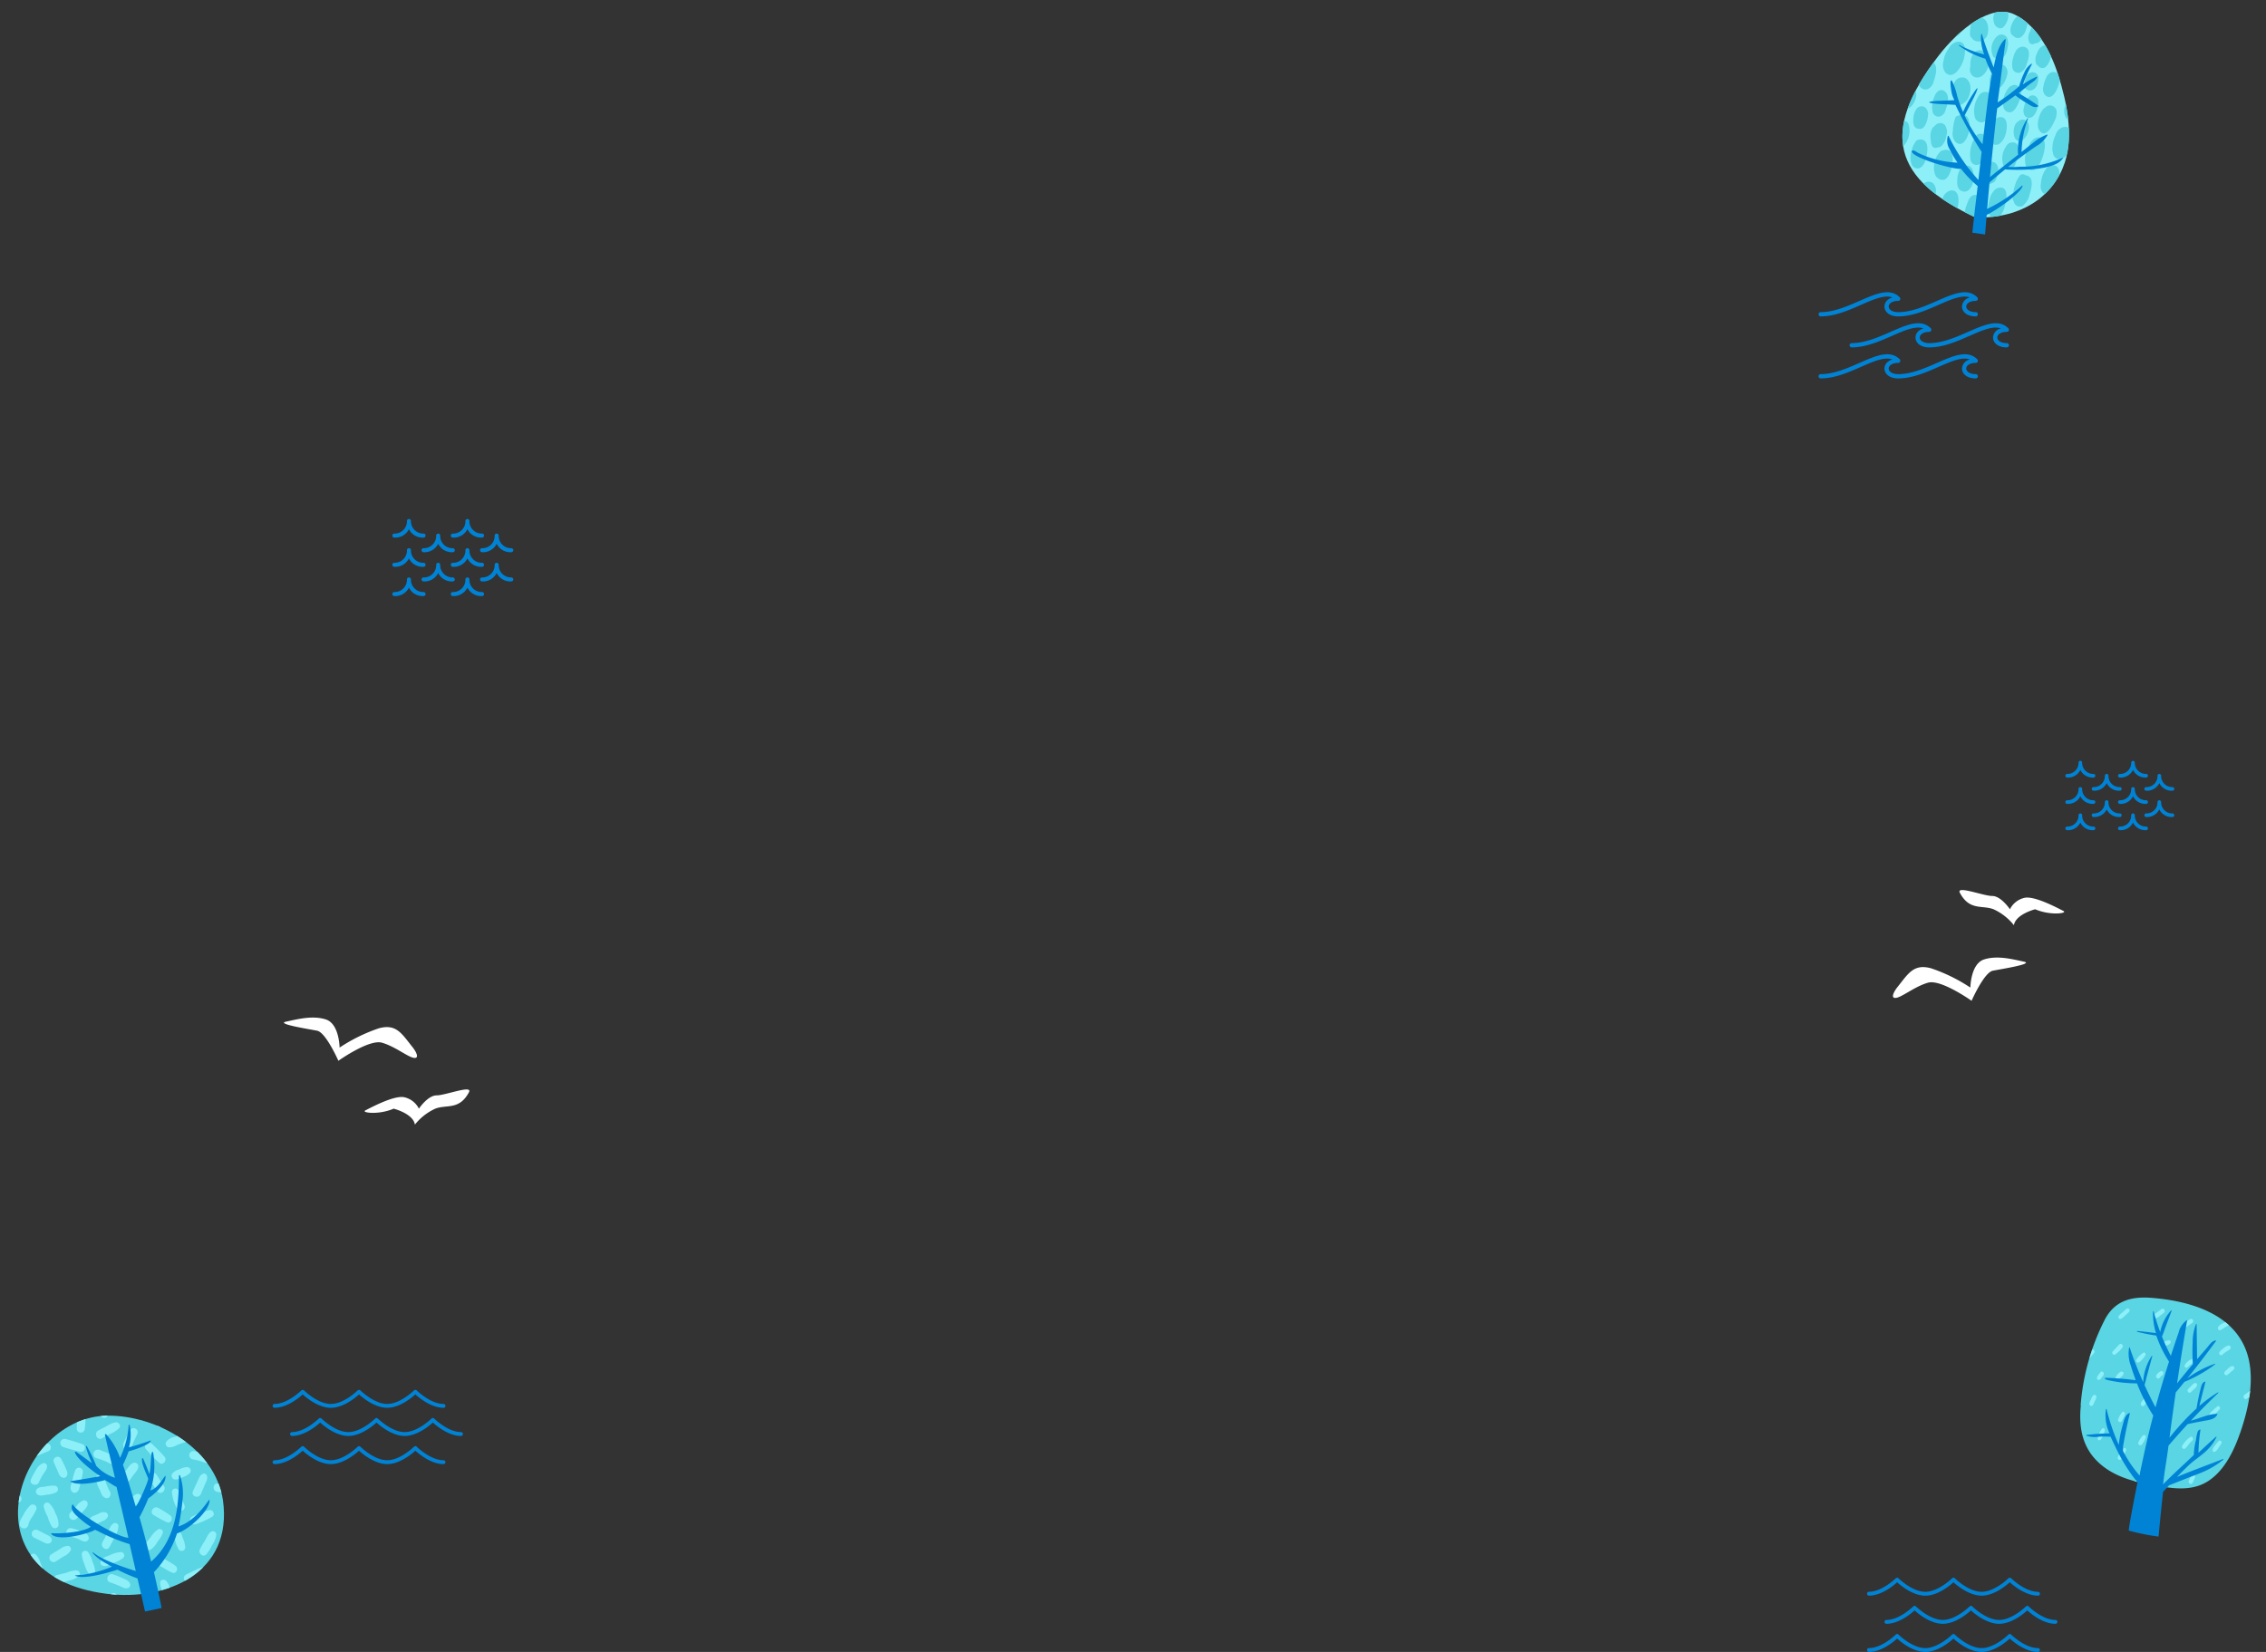 <svg xmlns="http://www.w3.org/2000/svg" xmlns:xlink="http://www.w3.org/1999/xlink" width="389.32" height="283.885" viewBox="0 0 389.32 283.885"><rect x="0" y="0" width="389.32" height="283.885" fill="#333333" stroke="none"/><defs><style>.a{fill:none;}.b,.f{fill:#0083d5;}.c{clip-path:url(#a);}.d{fill:#59d5e4;}.d,.e,.f{fill-rule:evenodd;}.e{fill:#8deff7;}.g{clip-path:url(#b);}.h{clip-path:url(#c);}.i{fill:#fff;}.j{clip-path:url(#d);}.k{clip-path:url(#e);}.l{clip-path:url(#f);}.m{clip-path:url(#g);}.n{clip-path:url(#h);}.o{clip-path:url(#i);}</style><clipPath id="a"><rect class="a" width="35.233" height="34.529"/></clipPath><clipPath id="b"><rect class="b" width="20.779" height="13.244"/></clipPath><clipPath id="c"><rect class="a" width="22.852" height="7.426"/></clipPath><clipPath id="d"><rect class="a" width="17.996" height="6.037"/></clipPath><clipPath id="e"><rect class="b" width="32.701" height="12.759"/></clipPath><clipPath id="f"><rect class="a" width="28.477" height="40.322"/></clipPath><clipPath id="g"><rect class="a" width="28.586" height="38.367"/></clipPath><clipPath id="h"><rect class="b" width="32.701" height="14.803"/></clipPath><clipPath id="i"><rect class="b" width="18.71" height="11.925"/></clipPath></defs><g transform="translate(8.807 -186.442)"><g transform="matrix(-0.978, 0.208, -0.208, -0.978, 32.835, 459.819)"><g class="c" transform="translate(0 0)"><path class="d" d="M.021,13.015c-.5,9.107,8.2,16.621,16.351,18.3,15.073,3.105,30.219-21.636,6.579-29.9C13.116-2.016.886.387.021,13.015" transform="translate(0 2.946)"/><path class="e" d="M7.879,27.476a.743.743,0,0,1,.534.376q-.269-.184-.534-.376M0,14.3a13.752,13.752,0,0,0,.159,1.6l.091.039c.842.355,1.287-1.024.433-1.358Q.339,14.452,0,14.3m1.32,5.417a17.031,17.031,0,0,0,1.268,2.3c.187.089.377.174.569.253a.726.726,0,0,0,.9-.468.74.74,0,0,0-.467-.9,13.87,13.87,0,0,1-1.317-.632,7.92,7.92,0,0,0-.957-.546M4.154,24.08q.6.688,1.257,1.327.248-.027.5-.062a2.427,2.427,0,0,0,1.539-.515.629.629,0,0,0-.234-1.044,2.521,2.521,0,0,0-1.414.083c-.506.087-1.018.155-1.529.2-.039,0-.077.008-.115.015m12.2,7.219.01,0c.391.081.782.138,1.172.182a1.36,1.36,0,0,0-.192-.253.666.666,0,0,0-.99.069m3.863.211a14.253,14.253,0,0,0,1.559-.23c.074-.336.157-.672.239-1.01a.693.693,0,0,0-1.32-.42,10.221,10.221,0,0,0-.478,1.661m7.326-2.718a18.2,18.2,0,0,0,2.2-1.761c-.734.155-1.47.283-2.207.431a.687.687,0,0,0,.007,1.329m6.454-7.764c.158-.367.3-.738.433-1.113h0a.6.6,0,0,0-.614.729,1.2,1.2,0,0,0,.184.384M34.277,10.6a12.659,12.659,0,0,0-1.558-2.693c.074.391.152.781.227,1.172a2.906,2.906,0,0,0,.527,1.521.545.545,0,0,0,.8,0M31.094,6.1A17.048,17.048,0,0,0,29.67,4.889c-.345.017-.688.041-1.032.073a3.261,3.261,0,0,0-1.767.457c-.372.275-.147.839.219.975a3.971,3.971,0,0,0,1.672-.006c.6-.042,1.2-.059,1.8-.065a.716.716,0,0,0,.537-.229M22.2,1.162q-.48-.151-.966-.285a.7.7,0,0,0,.33.331.632.632,0,0,0,.637-.046M16.73.069Q16.136.019,15.545,0l.027.012A2.177,2.177,0,0,0,16.73.069M13.5.026Q12.779.07,12.07.165a3.006,3.006,0,0,0,.367,1.279c.248.388.968.444,1.087-.1A3.71,3.71,0,0,0,13.5.026M9.3.764A14.1,14.1,0,0,0,5.719,2.413a3.522,3.522,0,0,0,1.422-.219c.561-.134,1.141-.232,1.691-.4A.713.713,0,0,0,9.3.764M34.134,17.571A6.11,6.11,0,0,1,32.566,19a.658.658,0,0,1-.86-.926,10.836,10.836,0,0,1,1.071-1.211,3.456,3.456,0,0,0,.816-1.058.745.745,0,0,1,1.425.063c.135.705-.458,1.225-.885,1.708m-.864-3.187a.731.731,0,0,1-1,.224q-.565-.462-1.128-.929c-.349-.292-.867-.579-.936-1.063a.593.593,0,0,1,.595-.707c.459-.036.842.388,1.182.648q.535.408,1.064.823a.748.748,0,0,1,.225,1M5.708,5.438A10.466,10.466,0,0,1,4.482,6.815C4.1,7.237,3.73,7.847,3.2,8.077a.6.6,0,0,1-.836-.7A3.934,3.934,0,0,1,3.423,5.82,7.03,7.03,0,0,1,4.778,4.433c.616-.411,1.276.444.931,1m7.675-.4a.581.581,0,0,1-.452.537.887.887,0,0,1-.769-.2c-.213-.186-.418-.384-.626-.577a11.725,11.725,0,0,1-1.221-1.181c-.446-.558.179-1.441.834-1a11.864,11.864,0,0,1,1.292,1.111c.417.377.951.7.941,1.312m7.762-.6a16.626,16.626,0,0,1-1.459-.966c-.456-.343-1.091-.705-1.078-1.338a.573.573,0,0,1,.441-.524c.579-.126,1.032.375,1.475.683.458.32.926.622,1.409.9.82.475.026,1.729-.788,1.242M16.467,4.1c.08.567.22,1.123.285,1.691.073.643-.852,1.132-1.164.431a7.674,7.674,0,0,1-.653-3.705A.685.685,0,0,1,16.28,2.4c.126.553.108,1.136.187,1.7m6.3,2.946c-.347.6-1.136.608-1.762.72a4.85,4.85,0,0,1-2.044.122.594.594,0,0,1-.1-1.078,6.262,6.262,0,0,1,1.942-.5c.607-.121,1.231-.417,1.788-.041a.573.573,0,0,1,.174.773m2.83.221a4.648,4.648,0,0,1,.078,1.726.62.62,0,0,1-1.125.1,4.935,4.935,0,0,1-.4-1.743,4.878,4.878,0,0,1-.117-1.74c.116-.573.958-.572,1.2-.109a5.19,5.19,0,0,1,.356,1.764M30.7,10.042c-.514.184-1.032.36-1.548.537a2.368,2.368,0,0,1-1.464.256.578.578,0,0,1-.31-.854,2.564,2.564,0,0,1,1.385-.765c.539-.2,1.078-.4,1.618-.6a.734.734,0,0,1,.871.552.746.746,0,0,1-.552.871m-.645,6.4a5.866,5.866,0,0,0-.386-1.876.63.63,0,0,0-1.141.1,3.986,3.986,0,0,0,.11,2.09,4.079,4.079,0,0,0,.711,1.944.6.6,0,0,0,1.017-.372,6.587,6.587,0,0,0-.31-1.89M27.47,13.231A.749.749,0,0,0,27,12.314a7.5,7.5,0,0,1-1.288-.7c-.4-.273-.833-.819-1.366-.652a.579.579,0,0,0-.423.387c-.144.717.514,1.094,1.03,1.463a9.3,9.3,0,0,0,1.6.895.735.735,0,0,0,.917-.474m-5.7-3.014c-.419.468-.824.948-1.221,1.436-.357.439-.68,1.05-1.208,1.286a.587.587,0,0,1-.853-.541,3.577,3.577,0,0,1,.965-1.684c.419-.54.863-1.062,1.315-1.575.624-.709,1.63.375,1,1.078m-4.852-.383c-.016.494-.013.986.017,1.479a3.407,3.407,0,0,1-.011,1.419.591.591,0,0,1-.986.221,2.668,2.668,0,0,1-.407-1.515,16.517,16.517,0,0,1-.055-1.674.723.723,0,0,1,1.443.07M14.7,8.022c-.2.588-.788.963-1.25,1.349A4.143,4.143,0,0,1,11.932,10.4c-.386.092-.853-.326-.669-.731a4.5,4.5,0,0,1,1.223-1.332,3.923,3.923,0,0,1,1.472-1.124.638.638,0,0,1,.741.81m-5.228-.1c.051.537.212,1.081-.209,1.5a.516.516,0,0,1-.618.057c-.5-.314-.457-.919-.524-1.451a4.467,4.467,0,0,1-.084-1.707.635.635,0,0,1,1.154-.1,4.656,4.656,0,0,1,.281,1.708M5.694,11.346a14.831,14.831,0,0,1-3.061.443c-.6-.029-.869-.945-.27-1.2a14.781,14.781,0,0,1,3.01-.675c.93-.18,1.255,1.278.322,1.435m-.949,4.2c-.374.5-.746,1-1.125,1.5s-.64,1.039-1.295,1.088a.525.525,0,0,1-.484-.407c-.147-.574.347-1.056.653-1.5.338-.489.683-.974,1.026-1.459.539-.764,1.778.03,1.223.775m3.544.706a.6.6,0,0,1-1.083.1,5.053,5.053,0,0,1-.274-1.38c-.07-.485-.158-.966-.261-1.445a.7.7,0,0,1,1.369-.307,6.955,6.955,0,0,1,.25,3.034m2.838-2.3a16.43,16.43,0,0,1-1.736-1.687c-.439-.56.171-1.428.831-1A17.54,17.54,0,0,1,12.2,12.964c.7.62-.383,1.641-1.07,1m20.4,9.374a11.494,11.494,0,0,1-1.184,1.4,2.292,2.292,0,0,1-1.479.892.555.555,0,0,1-.494-.712c.1-.48.6-.833.934-1.171a11.324,11.324,0,0,0,.993-1.186c.553-.75,1.783.017,1.231.781m-.555-1.921a.6.6,0,0,0,.03-.824c-.348-.452-1-.38-1.522-.409a4.811,4.811,0,0,0-1.68.041.628.628,0,0,0-.053,1.2,6.331,6.331,0,0,0,1.664.177c.558.044,1.1.214,1.561-.185M26.737,23.7c.111.562.246,1.119.353,1.682a.7.7,0,0,1-1.364.306,16.894,16.894,0,0,1-.416-1.667c-.114-.544-.29-1.038.158-1.469a.554.554,0,0,1,.558-.125c.584.261.6.694.712,1.274m-.542-7.437c-.45.323-.9.645-1.356.962a2.682,2.682,0,0,1-1.407.7.609.609,0,0,1-.548-.789c.188-.5.616-.732,1.03-1.042s.838-.623,1.26-.929a.774.774,0,0,1,1.059.038.754.754,0,0,1-.038,1.059m-3.058-2.042a.8.8,0,0,0-.086-.386.752.752,0,0,0-.818-.376l-1.2.29a1.561,1.561,0,0,0-1.07.546.6.6,0,0,0,.185.826,1.563,1.563,0,0,0,1.2.037l1.207-.249a.752.752,0,0,0,.58-.689M25.211,28.63a.735.735,0,0,1-.99.221c-.881-.424-1.752-.926-2.59-1.432a.683.683,0,1,1,.731-1.154c.884.421,1.785.871,2.627,1.374a.727.727,0,0,1,.221.99m-.592-6.949c.252-.5.739-1.116.55-1.69-.094-.288-.408-.6-.748-.474a1.007,1.007,0,0,0-.7.622l-.395.832a11.915,11.915,0,0,0-.789,1.76.682.682,0,0,0,1.22.569,11.242,11.242,0,0,0,.862-1.618m-4.283-2.615a5,5,0,0,1,.233,2.2.6.6,0,0,1-1,.225,3.41,3.41,0,0,1-.532-1.523,10.316,10.316,0,0,0-.312-1.454c-.285-.5.264-1.287.85-1.021.648.295.64.948.763,1.577m-3.414-3.412q-.631.389-1.264.771a4.392,4.392,0,0,1-1.294.664c-.507.1-1.053-.516-.69-.981a4.444,4.444,0,0,1,1.21-.925q.665-.428,1.335-.847c.814-.512,1.52.816.7,1.319M7.592,19.24a.646.646,0,0,0-.24-1.07,2.416,2.416,0,0,0-1.447.11,2.754,2.754,0,0,0-1.355.481.623.623,0,0,0,.233,1.04,2.832,2.832,0,0,0,1.441-.092,2.333,2.333,0,0,0,1.367-.468m3.894.48a.588.588,0,0,1-.864.314c-.418-.306-.474-.709-.638-1.179s-.364-.91-.552-1.363c-.353-.852.876-1.544,1.287-.685a12.537,12.537,0,0,1,.569,1.457,2.086,2.086,0,0,1,.2,1.456m6.967,9.435q-.808.227-1.619.448a4.387,4.387,0,0,1-1.578.3c-.493-.055-.865-.739-.4-1.1a4.341,4.341,0,0,1,1.542-.614q.864-.255,1.73-.5c.927-.264,1.255,1.2.327,1.462m1.627-3.629a.757.757,0,0,1-.892.4l-.131-.026a.582.582,0,0,1-.383-.256c-.407-.237-.807-.487-1.189-.764-.444-.322-1.15-.722-1.236-1.3a.619.619,0,0,1,.623-.741c.553-.007,1.033.547,1.466.849a15.447,15.447,0,0,0,1.472.9.737.737,0,0,1,.27.938m-3.7-5.494c-.013.644-.655.995-1.1,1.373-.428.362-.943.969-1.517,1.039a.631.631,0,0,1-.729-.8c.161-.574.794-.959,1.229-1.335s.915-1,1.539-.921a.626.626,0,0,1,.58.64m-6.492,4.9a29.481,29.481,0,0,1-1.637-2.591c-.349-.685.643-1.475,1.141-.814a31.228,31.228,0,0,1,1.719,2.753c.465.771-.744,1.388-1.222.651m4.936.63a.652.652,0,0,0-.779-.656c-.547.111-.808.655-1.12,1.073s-.614.825-.925,1.234a.717.717,0,0,0,.22.982.734.734,0,0,0,.981-.22c.311-.378.621-.756.922-1.14.287-.366.742-.778.7-1.273" transform="translate(0.012 2.959)"/><path class="f" d="M27.689,16.5c-1.583-.448-5.273-.96-6.791-.322a14.144,14.144,0,0,1,1.5,1.711c.5.667,1.465,1.787.836,2.641-.024.033-.086.1-.1.065-.791-2.129-6.825-7.441-8.163-7.588.044,2.7.136,6.249.171,8.945.47.336,1.255,1.217,1.707,1.576.724-.068,4.765-.2,5.907,1.033-.006.018-4.648-.232-5.269-.2.932.842,3.584,4.005,3.4,5.021-.232-.038-.4-.277-.549-.433-.319-.338-.623-.692-.933-1.038-.327-.365-.656-.728-.993-1.084a14.514,14.514,0,0,1,.451,3.015c.006.11-.142.111-.178.024a25.6,25.6,0,0,1-.879-3.639,7.613,7.613,0,0,0-2.716-2.672c.033,2.741.128,4.73.143,7.548a.124.124,0,0,1-.229.062,11.9,11.9,0,0,1-1.48-4.444A15.077,15.077,0,0,0,10.908,31.9a.091.091,0,0,1-.177-.024,7.942,7.942,0,0,1,.918-3.7,35.354,35.354,0,0,0-3.879.383.083.083,0,0,1-.012-.1c.433-.645,3.267-.9,4.088-.951a21.407,21.407,0,0,1,1.428-2.054c-.023-.187-.044-.372-.067-.558-.237-2.015-.415-4.866-.587-6.888-.227-.113-3.24,4-3.088,4.267.122.818.674,2.924.288,3.56a.083.083,0,0,1-.15-.02c-.2-.953-.378-1.912-.493-2.88C8.631,24,8.465,25.412,7.979,26.5c-.037.082-.19.079-.211,0a13.046,13.046,0,0,1,1.817-6.331c-1.2.031-2.353,1.383-3.053,1.945-.012-1.458,3.088-3.005,3.672-3.2a32.187,32.187,0,0,1,2.172-2.871c-.189-2.67-.285-5.193-.369-7.87-5.027,2.765-6.66,8.441-7.775,13.482a.088.088,0,0,1-.158-.02A9.57,9.57,0,0,1,4.6,17.161a35.58,35.58,0,0,1,1.557-4.05c-2.267.2-4.4,1.787-6,3.291A.09.09,0,0,1,0,16.315c.578-1.914,4.758-4.17,6.639-4.326a17.644,17.644,0,0,1,5.269-5.7C11.867,4.192,11.86,2.1,11.9,0h2.912q.037,2.914.083,5.83a27.484,27.484,0,0,1,3.051,2.193c4.262-.452,6.759-.093,7.376.538A8.873,8.873,0,0,1,24.066,8.4a21.289,21.289,0,0,0-5.3.319c.543.468,1.169,1.015,1.586,1.435.934.942,1.678,2.321.8,1.317-1.469-1.637-5.066-3.691-6.234-4.336l.076,4.741a32.222,32.222,0,0,1,4.912,3.372,1.384,1.384,0,0,1,.362.279c1.366-.447,6.678-.7,7.522.839a.09.09,0,0,1-.1.131" transform="translate(2.288 0.001)"/></g></g><g transform="translate(58.6 275.626)"><g class="g" transform="translate(0 0)"><path class="b" d="M5.366,3.2A2.62,2.62,0,0,1,2.855,1.751,2.621,2.621,0,0,1,.343,3.2a.343.343,0,1,1,0-.686A2.114,2.114,0,0,0,2.512.342a.343.343,0,0,1,.686,0h0A2.114,2.114,0,0,0,5.366,2.511a.343.343,0,1,1,0,.686" transform="translate(0 0)"/><path class="b" d="M23.677,12.353a2.621,2.621,0,0,1-2.511-1.446,2.621,2.621,0,0,1-2.512,1.446.343.343,0,0,1,0-.686A2.114,2.114,0,0,0,20.823,9.5a.343.343,0,0,1,.686,0h0a2.114,2.114,0,0,0,2.169,2.169.343.343,0,1,1,0,.686" transform="translate(-13.288 -6.643)"/><path class="b" d="M41.987,3.2a2.62,2.62,0,0,1-2.511-1.446A2.621,2.621,0,0,1,36.964,3.2a.343.343,0,0,1,0-.686A2.114,2.114,0,0,0,39.133.342a.343.343,0,0,1,.686,0h0a2.114,2.114,0,0,0,2.169,2.169.343.343,0,0,1,0,.686" transform="translate(-26.575 0)"/><path class="b" d="M60.3,12.353a2.621,2.621,0,0,1-2.511-1.446,2.621,2.621,0,0,1-2.512,1.446.343.343,0,1,1,0-.686A2.1,2.1,0,0,0,57.444,9.5a.343.343,0,0,1,.686,0A2.114,2.114,0,0,0,60.3,11.667a.343.343,0,1,1,0,.686" transform="translate(-39.863 -6.643)"/><path class="b" d="M5.366,21.508a2.62,2.62,0,0,1-2.511-1.446A2.621,2.621,0,0,1,.343,21.508a.343.343,0,1,1,0-.686,2.114,2.114,0,0,0,2.169-2.169.343.343,0,0,1,.686,0h0a2.114,2.114,0,0,0,2.169,2.169.343.343,0,1,1,0,.686" transform="translate(0 -13.288)"/><path class="b" d="M23.677,30.664a2.621,2.621,0,0,1-2.511-1.446,2.621,2.621,0,0,1-2.512,1.446.343.343,0,0,1,0-.686,2.1,2.1,0,0,0,2.169-2.169.343.343,0,0,1,.686,0,2.114,2.114,0,0,0,2.169,2.169.343.343,0,1,1,0,.686" transform="translate(-13.288 -19.932)"/><path class="b" d="M41.987,21.508a2.62,2.62,0,0,1-2.511-1.446,2.621,2.621,0,0,1-2.512,1.446.343.343,0,0,1,0-.686,2.114,2.114,0,0,0,2.169-2.169.343.343,0,0,1,.686,0h0a2.114,2.114,0,0,0,2.169,2.169.343.343,0,0,1,0,.686" transform="translate(-26.575 -13.288)"/><path class="b" d="M60.3,30.664a2.62,2.62,0,0,1-2.511-1.446,2.621,2.621,0,0,1-2.512,1.446.343.343,0,1,1,0-.686,2.114,2.114,0,0,0,2.169-2.169.343.343,0,0,1,.686,0h0A2.114,2.114,0,0,0,60.3,29.978a.343.343,0,1,1,0,.686" transform="translate(-39.863 -19.932)"/><path class="b" d="M5.366,39.819a2.62,2.62,0,0,1-2.511-1.446A2.621,2.621,0,0,1,.343,39.819a.343.343,0,0,1,0-.686,2.114,2.114,0,0,0,2.169-2.169.343.343,0,0,1,.686,0h0a2.114,2.114,0,0,0,2.169,2.169.343.343,0,0,1,0,.686" transform="translate(0 -26.575)"/><path class="b" d="M41.987,39.819a2.62,2.62,0,0,1-2.511-1.446,2.621,2.621,0,0,1-2.512,1.446.343.343,0,0,1,0-.686,2.114,2.114,0,0,0,2.169-2.169.343.343,0,0,1,.686,0h0a2.114,2.114,0,0,0,2.169,2.169.343.343,0,0,1,0,.686" transform="translate(-26.575 -26.575)"/></g></g><g transform="translate(39.983 361.309)"><g class="h" transform="translate(0 0)"><path class="i" d="M22.081,5.073c-1.866-2.331-2.774-4.034-5.758-3.236a28.937,28.937,0,0,0-6.767,3.32S9.516,1.08,7.2.324,2.162.324.354.7,4.178,1.963,5.691,2.257,9.347,7.426,9.347,7.426s5.253-3.741,7.481-3.11,4.414,2.437,5.464,2.605.416-1.066-.211-1.849" transform="translate(0 0)"/></g></g><g transform="translate(53.837 373.664)"><g class="j" transform="translate(0 0)"><path class="i" d="M17.922.483c.719-1.341-4.033.533-5.554.533S9.326,3.3,9.326,3.3A3.709,3.709,0,0,0,6.739,1.32C4.913,1.016.882,3.222.121,3.6s2.205.836,4.868-.3c0,0,3.347.837,3.652,2.739A9.513,9.513,0,0,1,12.14,3.3c1.978-.761,4.108.3,5.782-2.815" transform="translate(0.001 0)"/></g></g><g transform="translate(38.03 425.285)"><g class="k" transform="translate(0 0)"><path class="b" d="M29.367,3.08c-2.109,0-4.158-1.68-4.84-2.3-.681.617-2.731,2.3-4.84,2.3S15.53,1.4,14.849.784c-.681.617-2.731,2.3-4.839,2.3S5.851,1.4,5.17.784C4.489,1.4,2.439,3.08.33,3.08a.33.33,0,0,1,0-.661C2.587,2.419,4.913.12,4.936.1A.33.33,0,0,1,5.4.1c.023.023,2.354,2.323,4.606,2.323S14.592.12,14.615.1a.33.33,0,0,1,.467,0c.023.023,2.354,2.323,4.606,2.323S24.271.12,24.294.1a.33.33,0,0,1,.467,0c.024.023,2.354,2.323,4.606,2.323a.33.33,0,0,1,0,.661" transform="translate(0 0)"/><path class="b" d="M40.729,21.391c-2.109,0-4.158-1.68-4.84-2.3-.681.616-2.731,2.3-4.84,2.3s-4.158-1.68-4.84-2.3c-.681.616-2.731,2.3-4.839,2.3s-4.158-1.68-4.84-2.3c-.681.616-2.731,2.3-4.84,2.3a.33.33,0,0,1,0-.661c2.252,0,4.583-2.3,4.606-2.323a.33.33,0,0,1,.467,0c.024.023,2.354,2.323,4.606,2.323s4.583-2.3,4.606-2.323a.33.33,0,0,1,.467,0c.023.023,2.354,2.323,4.606,2.323s4.583-2.3,4.606-2.323a.33.33,0,0,1,.467,0c.024.023,2.354,2.323,4.606,2.323a.33.33,0,1,1,0,.661" transform="translate(-8.359 -13.471)"/><path class="b" d="M29.367,39.7c-2.109,0-4.158-1.68-4.84-2.3-.681.616-2.731,2.3-4.84,2.3s-4.158-1.68-4.84-2.3c-.681.616-2.731,2.3-4.839,2.3s-4.158-1.68-4.84-2.3c-.681.616-2.731,2.3-4.84,2.3a.33.33,0,1,1,0-.661c2.257,0,4.583-2.3,4.606-2.323a.33.33,0,0,1,.467,0c.023.023,2.354,2.323,4.606,2.323s4.583-2.3,4.606-2.323a.33.33,0,0,1,.467,0c.023.023,2.354,2.323,4.606,2.323s4.583-2.3,4.606-2.323a.33.33,0,0,1,.467,0c.024.023,2.354,2.323,4.606,2.323a.33.33,0,1,1,0,.661" transform="translate(0 -26.943)"/></g></g><g transform="matrix(0.978, 0.208, -0.208, 0.978, 352.659, 407.408)"><g class="l" transform="translate(0 0)"><path class="d" d="M27.088,7.429C23.818-.069,15.029-.559,8.406.323,4.973.78,2.226,2.125,1.285,5.946A39.088,39.088,0,0,0,.353,20.828a.349.349,0,0,0,.057.146c.36,3.384,1.542,6.447,4.254,8.414,3.092,2.242,6.91,2.5,10.525,2.365,3.192-.122,6.8-.16,9.294-2.629,2.466-2.44,3.331-6.266,3.732-9.705.453-3.9.456-8.358-1.127-11.988" transform="translate(0 0)"/><path class="e" d="M4.488,7.633c-.266.447-.52.9-.8,1.336-.222.339.272.743.531.441a6.536,6.536,0,0,0,.931-1.363c.23-.468-.394-.86-.659-.415m8,21.176-.312.83c-.045.121-.1.249-.154.38q.441.025.884.033l.075-.323c0-.006,0-.01,0-.016l.24-.687c.174-.5-.553-.7-.733-.217M2.342,12.946c-.088.188-.177.376-.264.564a.672.672,0,0,0-.066.633.285.285,0,0,0,.322.141c.209-.039.3-.233.382-.419l.243-.531c.2-.442-.409-.832-.616-.388M0,10.979a2.4,2.4,0,0,0,.263-.433l.332-.6a.381.381,0,0,0-.424-.558q-.1.793-.171,1.594M4.963,1.324a.331.331,0,0,0-.49,0l-.567.763a2.656,2.656,0,0,0-.5.772.33.33,0,0,0,.47.389,2.485,2.485,0,0,0,.557-.669l.529-.728a.406.406,0,0,0,0-.527m5.388-1.2L9.8.766a1.914,1.914,0,0,0-.487.705c-.065.235.162.519.394.424a1.783,1.783,0,0,0,.62-.563l.552-.643c.324-.377-.2-.942-.525-.564M15.52.812l-.589.6a2.937,2.937,0,0,0-.563.627.361.361,0,0,0,.471.507,2.929,2.929,0,0,0,.606-.581l.58-.606c.33-.346-.17-.882-.505-.544M21.526.029c-.1.08-.193.164-.285.245a2.437,2.437,0,0,0-.7.774c-.14.337.15.7.478.514A4.052,4.052,0,0,0,21.7.907c.174-.166.386-.31.562-.479-.241-.141-.487-.273-.737-.4m-.241,27.1q-.1.424-.2.848c-.116.5.6.717.721.214l.2-.848c.119-.5-.607-.72-.724-.215m-5.443-1.349a2.409,2.409,0,0,0-.318,1.657.32.32,0,0,0,.623,0,6.131,6.131,0,0,0,.094-.653,2.518,2.518,0,0,1,.218-.617c.219-.435-.4-.823-.617-.388M24.663,20.3a9.01,9.01,0,0,0-.419.8,1.793,1.793,0,0,0-.277.82c.013.233.263.448.47.291a1.716,1.716,0,0,0,.457-.768c.124-.289.239-.586.334-.887a.313.313,0,0,0-.566-.257m-4.913.33a4.96,4.96,0,0,0-1.024,1.727.365.365,0,0,0,.661.3c.3-.493.492-1.044.841-1.512.268-.359-.192-.875-.479-.515M23.224,14.5a9.821,9.821,0,0,0-.667.9,1.918,1.918,0,0,0-.451,1.012.327.327,0,0,0,.487.3c.285-.183.4-.565.568-.864.174-.32.354-.638.546-.947s-.251-.684-.483-.4m4.959-3.792c-.285.259-.538.572-.8.853-.351.376.2.965.544.585.112-.121.228-.239.344-.36q-.033-.541-.09-1.078M24.314,7.167c-.255.062-.451.334-.612.542a6.057,6.057,0,0,0-.463.69.361.361,0,0,0,.611.384c.031-.05.065-.1.1-.145l.211-.228a.2.2,0,0,0,.055-.136c.017-.022.033-.045.051-.066a1.835,1.835,0,0,0,.449-.612.341.341,0,0,0-.4-.43M22.837,3.876a2.391,2.391,0,0,0-.655.605,5.591,5.591,0,0,0-.521.737.39.39,0,0,0,.124.5.337.337,0,0,0,.469-.132,5.22,5.22,0,0,1,.48-.575c.171-.18.389-.332.541-.528a.382.382,0,0,0-.438-.612m-5.609,3.63a1.328,1.328,0,0,0-.579.51,2.019,2.019,0,0,0-.374.707.3.3,0,0,0,.489.306c.146-.154.261-.348.4-.514a2.666,2.666,0,0,0,.412-.527c.109-.239-.073-.578-.344-.481m1.354,3.882a1.745,1.745,0,0,0-.477.594l-.419.632a.409.409,0,0,0,.13.532.354.354,0,0,0,.495-.14l.4-.6a1.719,1.719,0,0,0,.348-.63c.047-.3-.211-.546-.475-.393m-3.5,6.007a1.675,1.675,0,0,0-.61.713,3.613,3.613,0,0,0-.38.891.322.322,0,0,0,.582.264c.151-.247.288-.5.443-.749a2.686,2.686,0,0,0,.42-.743.32.32,0,0,0-.455-.376m-3.357,4.687a4.809,4.809,0,0,0-.482,1.229.373.373,0,1,0,.715.212,4.684,4.684,0,0,0,.349-1.272.312.312,0,0,0-.582-.17M8.877,24.946a5.714,5.714,0,0,0-.55,1.558.355.355,0,1,0,.68.2,5.586,5.586,0,0,0,.456-1.589.314.314,0,0,0-.586-.17m-3.716-2.47a.293.293,0,0,0-.5-.141,3.891,3.891,0,0,0-.429,1.635c-.075.433.5.618.62.184a4.008,4.008,0,0,0,.308-1.678m-2.609-5.3a.316.316,0,0,0-.538-.152,1.468,1.468,0,0,0-.248.679l-.166.735c-.111.489.587.7.7.208q.085-.367.17-.734a1.556,1.556,0,0,0,.082-.735m5.432,1.9c-.031-.248-.347-.5-.538-.24a3.91,3.91,0,0,0-.416,1.3.358.358,0,1,0,.686.2l.159-.628a1.787,1.787,0,0,0,.109-.64M10.8,15.55a3.716,3.716,0,0,0-.5.992.414.414,0,0,0,.128.528.348.348,0,0,0,.491-.138,4.113,4.113,0,0,0,.427-1.138.321.321,0,0,0-.546-.244m2.179-4.717a.463.463,0,0,0-.166-.233.328.328,0,0,0-.364,0,1.8,1.8,0,0,0-.559.753.418.418,0,0,0,.13.53.349.349,0,0,0,.493-.139,1.73,1.73,0,0,1,.374-.534.4.4,0,0,0,.094-.378M12.8,5.094a1.66,1.66,0,0,0-.774.408c-.393.271-.017.955.365.672.223-.166.542-.328.665-.6.092-.2-.016-.5-.257-.481M8.889,8.089a4.424,4.424,0,0,0-.923,1.366.349.349,0,0,0,.59.372,4.367,4.367,0,0,0,.761-1.384c.05-.238-.21-.529-.428-.354M5.9,12.054c-.228.043-.388.289-.513.481a2.606,2.606,0,0,0-.283.626c-.129.4.45.658.63.286a3.778,3.778,0,0,1,.276-.479,1.311,1.311,0,0,0,.287-.485.342.342,0,0,0-.4-.428" transform="translate(0.155 1.721)"/><path class="f" d="M23.822,23.162c-2.359,1.544-4.749,3.045-7.079,4.64q.709-1.131,1.456-2.234c.717-1.054,1.463-1.764,2.233-2.774a8.52,8.52,0,0,0,1.521-3.079c.012-.053-.057-.11-.094-.059q-1.211,1.64-2.373,3.328A30.657,30.657,0,0,1,19,19.072c0-.035-.035-.074-.072-.059a.608.608,0,0,0-.338.535,7.77,7.77,0,0,0,.017,1.36,11.456,11.456,0,0,0,.176,2.61c-1.417,2.1-2.864,4.021-4.114,6.05-.248-2.482-.263-4.233-.471-6.719q1.187-2.174,2.447-4.3c.294-.13.586-.267.877-.39q.94-.4,1.881-.792c.717-.3,1.691-.6,1.886-1.522a.059.059,0,0,0-.07-.075c-1.5.35-2.768,1.405-4.156,2.081q1.731-2.871,3.614-5.638c.039-.057-.041-.112-.086-.072a22.714,22.714,0,0,0-2.637,2.948q.083-2.129.168-4.258a.048.048,0,0,0-.06-.049c-.546.221-.485,1.075-.509,1.581-.051,1.069-.027,2.139.017,3.207a.028.028,0,0,0,.011.022,43.645,43.645,0,0,0-3.5,5.886q-.317-3.909-.571-7.824.549-1.046,1.086-2.1a24.049,24.049,0,0,0,4.519-4.017c.036-.047-.009-.122-.064-.089a16.986,16.986,0,0,0-4.1,3.417q1.821-3.6,3.484-7.293c.021-.047-.013-.1-.064-.09-.654.188-.988,1.155-1.3,1.716q-.589,1.05-1.163,2.109-.663-2.934-1.327-5.87a.05.05,0,0,0-.1,0,8.177,8.177,0,0,0,.086,3.2,31.685,31.685,0,0,0,.81,3.646c-.671,1.253-1.331,2.514-1.966,3.788q-.083-1.343-.161-2.687-.234-4.1-.4-8.209a.054.054,0,0,0-.092-.041,3.534,3.534,0,0,0-.9,2.307c-.152,1.2-.287,2.4-.415,3.6-.022.211-.043.423-.064.635Q10.217,6.279,9.193,4.746c.152-.7.215-1.453.324-2.16L9.9.074c.011-.068-.064-.1-.1-.045A7.663,7.663,0,0,0,8.739,4.05,37.053,37.053,0,0,1,6.9.828a.056.056,0,0,0-.1.03A11.471,11.471,0,0,0,8.06,4.378c-.12.007-2.507.213-3.2.314a.065.065,0,0,0,0,.13A27.041,27.041,0,0,0,8.2,4.783q.188.3.376.591a20.114,20.114,0,0,0,2.7,3.333q-.289,2.951-.495,5.91-.077,1.129-.141,2.258Q9.276,15.24,8,13.532c.04-.653.055-1.311.091-1.959q.089-1.582.178-3.166a.051.051,0,0,0-.1-.028,8.934,8.934,0,0,0-.492,4.714A63.829,63.829,0,0,1,4.174,7.759a.051.051,0,0,0-.1.028,5.874,5.874,0,0,0,.908,2.932c.422.776.876,1.53,1.353,2.268l-.078,0a.166.166,0,0,1,.008.045,50.7,50.7,0,0,0-5.114.677.054.054,0,0,0-.042.07l-.053,0c.144.223.425.216.668.221.606.011,1.215-.009,1.82-.05a23.554,23.554,0,0,0,3.129-.436l.051.078a30.621,30.621,0,0,0,3.832,4.746c-.188,3.714-.189,6.838-.176,10.557a20.729,20.729,0,0,1-3.67-3.552c-.016-.386-.119-.523-.134-.9q-.037-.952-.053-1.9-.03-1.858.023-3.716a.059.059,0,0,0-.087-.054c-.693.434-.655,1.538-.7,2.286a20.217,20.217,0,0,0,.052,3.449,34.91,34.91,0,0,1-3.323-5.57.061.061,0,0,0-.114.033,7.348,7.348,0,0,0,1.474,3.923A35.686,35.686,0,0,0,.046,23.988c-.055.023-.068.116,0,.134a4.713,4.713,0,0,0,2.22-.314c.624-.15,1.254-.278,1.885-.39.359.511.742,1,1.122,1.478A29.52,29.52,0,0,0,10.3,30.141c0,.755.1,8.4.275,8.414a35.056,35.056,0,0,0,5.2-.063q-.454-3.82-.84-7.65.379-.676.772-1.343c.635-.4,1.253-.836,1.877-1.246l2.452-1.611A15.229,15.229,0,0,0,23.9,23.265c.043-.054-.011-.145-.074-.1" transform="translate(2.381 1.703)"/></g></g><g transform="translate(321.221 186.442) rotate(8)"><g class="m" transform="translate(0 0)"><path class="e" d="M14.545,35.715C-.37,31.155-3.852,23.568,4.274,9.176,7.259,3.888,12.092-1.033,16.16.188c3.724,1.117,6.863,4.863,8.947,9.185,2.305,4.777,4.106,10.154,3.271,14.811-1.05,5.856-5.813,10.575-13.833,11.531" transform="translate(0 0.001)"/><path class="d" d="M7.155,6.251A2.051,2.051,0,0,0,5.881,7.633,4.191,4.191,0,0,0,5.32,9.808a2.132,2.132,0,0,0,.614,1.97c1.539,1.084,2.5-1.344,2.721-2.441.2-1.015.3-3.567-1.5-3.087m7.388,29.463q-1.043-.319-2.011-.658a5.427,5.427,0,0,1,.19-1.4c.13-.6.267-1.411.891-1.694,1.406-.64,1.828,1.4,1.736,2.342a4.353,4.353,0,0,1-.4,1.357q-.2.027-.4.052M11.2,34.564q-1.481-.573-2.767-1.2A1.925,1.925,0,0,1,9.5,31.753c1.586-.589,1.822,1.578,1.715,2.616-.006.063-.013.128-.021.195M7.16,32.692a20.451,20.451,0,0,1-2.319-1.5,1.289,1.289,0,0,1,.232-.213A1.216,1.216,0,0,1,6.5,30.937a1.94,1.94,0,0,1,.656,1.53,2.24,2.24,0,0,1,0,.225M.448,25.208a11.845,11.845,0,0,1-.409-4.254.691.691,0,0,1,.24.077.634.634,0,0,1,.572.381,3.851,3.851,0,0,1-.105,3.5.714.714,0,0,1-.3.293m-.1-6.46a23.637,23.637,0,0,1,.895-3.124,1.572,1.572,0,0,1,.254.923c0,.65-.409,1.97-1.148,2.2m1.335-4.283A42.324,42.324,0,0,1,3.633,10.34c.948.56.651,2.358.481,3.229a1.924,1.924,0,0,1-.769,1.394,1.175,1.175,0,0,1-1.427-.193,1.412,1.412,0,0,1-.232-.3M6.862,5.312q.341-.43.7-.84a1.344,1.344,0,0,1-.7.84m2.329-2.53A15.1,15.1,0,0,1,10.638,1.6c1.124-.07,1.556,1.361,1.543,2.317a1.769,1.769,0,0,1-.769,1.531,1.517,1.517,0,0,1-1.486.093,1.157,1.157,0,0,1-.348-.284.787.787,0,0,1-.357-.422A4.006,4.006,0,0,1,9.1,3.771a2.755,2.755,0,0,1,.059-.893c.009-.032.019-.064.03-.1M12.84.393A5.647,5.647,0,0,1,15.056,0a1.56,1.56,0,0,1,.2.613,3.12,3.12,0,0,1-.509,1.923.768.768,0,0,1-.668.384,1.242,1.242,0,0,1-1.132-.9,1.958,1.958,0,0,1-.17-1.249A3.6,3.6,0,0,1,12.84.393m4.019.038a10.2,10.2,0,0,1,1.849.971,5.214,5.214,0,0,1-.108.945,2.49,2.49,0,0,1-.74,1.624A1.024,1.024,0,0,1,16.6,3.9a.626.626,0,0,1-.148-.06c-1.014-.584-.325-2.751.37-3.374l.041-.036m2.647,1.544a15.458,15.458,0,0,1,1.958,1.841c-.252.468-.592.832-1.013.809-.015.016-.026.034-.041.048a.664.664,0,0,1-.93,0,2.126,2.126,0,0,1-.167-1.919c.052-.244.113-.512.193-.778m2.742,2.77a1.019,1.019,0,0,0-.383.124,2.176,2.176,0,0,0-.84,1.429,2.262,2.262,0,0,0,.108,1.811.852.852,0,0,0,.376.279.91.91,0,0,0,1.278.056,3.03,3.03,0,0,0,.64-1.61c.019-.122.036-.248.048-.374-.388-.6-.8-1.173-1.227-1.715m2.806,4.521c.017.036.034.07.052.106q.219.456.434.92a5.078,5.078,0,0,1-.083.823c-.128.836-.705,2.944-1.976,2.153a1.6,1.6,0,0,1-.571-1.536,5.239,5.239,0,0,1,.257-1.493,1.559,1.559,0,0,1,.613-.965,1.18,1.18,0,0,1,1.275-.008M27.13,14.2c.3.874.571,1.754.792,2.631a1.572,1.572,0,0,1-.4-.255,2.262,2.262,0,0,1-.441-1.986c.013-.125.03-.257.05-.391m1.107,4.061a17.873,17.873,0,0,1,.319,4.406,2.656,2.656,0,0,1-.495.8,1.142,1.142,0,0,1-1.765-.206,1.665,1.665,0,0,1-.217-.548.751.751,0,0,1-.1-.2,5.434,5.434,0,0,1,.155-2.713,1.981,1.981,0,0,1,1.094-1.557,1.182,1.182,0,0,1,1.006.016m-.527,8.329a12.932,12.932,0,0,1-1.983,3.468,1.074,1.074,0,0,1-.514-.306,1.94,1.94,0,0,1-.392-1.378c-.115-1.14.272-2.79,1.155-3.288a1.116,1.116,0,0,1,1.571.539,2.134,2.134,0,0,1,.163.965m-9.045,8.219q-.692.23-1.428.413A1.15,1.15,0,0,1,16.9,35a1.525,1.525,0,0,1-.414-.821c0-.014-.013-.023-.017-.038a3.742,3.742,0,0,1-.013-1.7,3.138,3.138,0,0,1,.428-1.539.5.5,0,0,1,.036-.039,1.369,1.369,0,0,1,.783-.758c1.762-.606,1.647,1.857,1.508,2.874a4.054,4.054,0,0,1-.546,1.831m3.318-7.482a.685.685,0,0,0-.983.224,4.112,4.112,0,0,0-.2.5,2.177,2.177,0,0,0-.259.713,8.633,8.633,0,0,0-.181,2.808.6.6,0,0,0,.223.409,1.628,1.628,0,0,0,.122.271,1.047,1.047,0,0,0,1.527.35,3.357,3.357,0,0,0,.909-2.1c.193-1.023.438-3.247-1.156-3.17m1.291-6.762c-.892.164-1.356,1.132-1.513,2.134a3.861,3.861,0,0,0,.128,3.143,1.079,1.079,0,0,0,1.527.257,3.657,3.657,0,0,0,1-2.078c.211-.923.587-3.774-1.145-3.456m2.45-4.992a1.161,1.161,0,0,0-1.552-.63,1.281,1.281,0,0,0-.5.45.655.655,0,0,0-.215.2c-.589.864-.956,2.945-.158,3.788,1.239,1.307,2.091-1.127,2.319-1.992a2.925,2.925,0,0,0,.1-1.811m-3.9-5.262A1.011,1.011,0,0,0,20.6,9.651c-.936.238-1.019,1.549-.977,2.332a.785.785,0,0,0,.564.742c.051.009.1.013.144.018.684.276,1.374-.476,1.481-1.164a2.892,2.892,0,0,0,.012-1.264m.433,3.747a2.51,2.51,0,0,1,.15,1.563,2.893,2.893,0,0,1-.565,1.492.964.964,0,0,1-1.4.1,1.811,1.811,0,0,1-.329-1.455,2.648,2.648,0,0,1,.264-1.148,1.6,1.6,0,0,1,.421-.83.952.952,0,0,1,1.46.278M21.271,18.5a2.407,2.407,0,0,1,.077,1.52,2.733,2.733,0,0,1-.668,1.363.91.91,0,0,1-1.382-.139c-.487-.695-.616-2.374.178-2.919A1.193,1.193,0,0,1,20,17.956a1.041,1.041,0,0,1,1.271.546m-2.427,3.563a1.183,1.183,0,0,0-.833.791,3.583,3.583,0,0,0-.028,3.292,1.065,1.065,0,0,0,1.454.4c.554-.34.631-1.111.715-1.694.135-.94.315-3.176-1.307-2.786M16.62,25.985a1.148,1.148,0,0,0-1.545.372,1.694,1.694,0,0,0-.252.6,2.769,2.769,0,0,0,.352,2.229,1.182,1.182,0,0,0,.431.4.775.775,0,0,0,.886-.136,1.124,1.124,0,0,0,.442-.393,2.987,2.987,0,0,0,.274-1.6,1.565,1.565,0,0,0-.588-1.465m-5.254,1.233a1.384,1.384,0,0,0-.75.958,3.62,3.62,0,0,0-.138,1.432c.009.115.021.239.038.365a2.417,2.417,0,0,0,.244.939.589.589,0,0,0,.1.136,1.23,1.23,0,0,0,.18.219,1.161,1.161,0,0,0,1.611-.055,2.6,2.6,0,0,0,.591-1.768c.042-1.037-.448-2.906-1.878-2.226M7.684,24.932a1.089,1.089,0,0,0-.309.132.6.6,0,0,0-.383.2,3.845,3.845,0,0,0-.424,4.051,1.4,1.4,0,0,0,1.58.742c.684-.244.9-1.162,1.027-1.8.2-1.009.282-3.758-1.491-3.332M3.7,23.754a.964.964,0,0,0-.547.017.836.836,0,0,0-.683.489c-.031.074-.061.155-.091.238a2.708,2.708,0,0,0-.309,1.192,3.629,3.629,0,0,0,.309,2.549,1.088,1.088,0,0,0,1.435.382,2.029,2.029,0,0,0,.79-1.563c.15-.931.306-2.993-.9-3.3m.266-4.184a1.576,1.576,0,0,0-.64-1.371,1.082,1.082,0,0,0-1.456.391,3.147,3.147,0,0,0-.323,1.688c.025.572.111,1.35.7,1.616a.8.8,0,0,0,.5.058c1.019.105,1.251-1.592,1.22-2.382m3.1,1.121a2.176,2.176,0,0,1,.517,1.765,3.2,3.2,0,0,1-.593,1.885,1.045,1.045,0,0,1-.666.35.65.65,0,0,1-.857-.048,1.906,1.906,0,0,1-.414-.971c-.306-.856-.323-2.064.278-2.533a1.468,1.468,0,0,1,.19-.256A1.122,1.122,0,0,1,7.06,20.69m6.922.729c1.209.51.852,2.647.584,3.619-.15.544-.382,1.41-.956,1.655a1.063,1.063,0,0,1-1.346-.676,5.5,5.5,0,0,1,.451-4.336.7.7,0,0,1,.542-.322,1.034,1.034,0,0,1,.726.06m2.261-3.379c1.469-.268,1.5,1.744,1.385,2.688a3.067,3.067,0,0,1-.716,1.732,1.111,1.111,0,0,1-1.662.06,2.523,2.523,0,0,1-.337-1.831,3.333,3.333,0,0,1,.525-2.011.334.334,0,0,1,.037-.032,1.067,1.067,0,0,1,.768-.6m2.117-5.8c1.313.332.922,2.341.609,3.233-.193.55-.452,1.305-1.077,1.491a1.1,1.1,0,0,1-1.3-.763,4.062,4.062,0,0,1,.611-3.6.453.453,0,0,1,.236-.146.945.945,0,0,1,.923-.21m.2-6.739c1.491-.015,1.155,2.054.949,2.959a2.039,2.039,0,0,1-.874,1.488,1.026,1.026,0,0,1-1.417-.521A3.7,3.7,0,0,1,17.083,7.6a3.775,3.775,0,0,1,.236-1.026A1.436,1.436,0,0,1,18.562,5.5M15.6,4.428A1.1,1.1,0,0,0,13.965,4.2,2.979,2.979,0,0,0,13.64,7.88a.6.6,0,0,0,.419.191,1.165,1.165,0,0,0,1.267-.2,2.633,2.633,0,0,0,.542-1.8A2.7,2.7,0,0,0,15.6,4.428m.236,4.759a1.2,1.2,0,0,0-1.578.474c-.594.891-1.07,2.955,0,3.65a.66.66,0,0,0,.793-.1c.9-.093,1.368-1.776,1.41-2.542a1.536,1.536,0,0,0-.625-1.48M13.1,14.119a1.3,1.3,0,0,0-.993.886A4.545,4.545,0,0,0,12,18.7a1.2,1.2,0,0,0,1.607.548c.627-.358.777-1.308.874-1.95.151-1,.321-3.5-1.38-3.177M9.663,18.544a.965.965,0,0,0-.471.236.6.6,0,0,0-.535.5,8.025,8.025,0,0,0-.083,2.285,2.223,2.223,0,0,0,.678,1.746c1.415.971,2.007-1.052,2.071-2.071s-.2-2.987-1.661-2.7M6.292,15.008c-.923-.549-1.521.291-1.7,1.153a4.391,4.391,0,0,0,.087,2.616,1.045,1.045,0,0,0,1.241.63A1.432,1.432,0,0,0,6.8,18.216c.219-.914.48-2.62-.507-3.208M10.84,7.262c1.373-.646,2.27,1.231,2.216,2.321-.056,1.11-1.03,2.774-2.371,2.127a1.457,1.457,0,0,1-.676-1.493c0-.055,0-.113,0-.17-.244-1.032-.032-2.378.833-2.784M10.5,13.644c.2.835.03,2.337-.787,2.851a.711.711,0,0,1-1.006.288,2.063,2.063,0,0,1-.489-.4,1.166,1.166,0,0,1-.27-.356,3.141,3.141,0,0,1-.178-3.017,1.44,1.44,0,0,1,1.676-.788A1.881,1.881,0,0,1,10.5,13.644" transform="translate(0.002 0.001)"/><path class="f" d="M25.791,19.133a17.012,17.012,0,0,1-7,2.525,14.04,14.04,0,0,1-2.02.316c.556-.587,1.117-1.168,1.692-1.737q1.25-1.239,2.552-2.425a5.279,5.279,0,0,0,1.689-2.183c.015-.049-.03-.109-.084-.083a7.757,7.757,0,0,0-2.05,1.6c-.633.648-1.254,1.309-1.876,1.968a17.7,17.7,0,0,1,.3-5.826.052.052,0,0,0-.1-.026,10.074,10.074,0,0,0-.733,6.409c-1.415,1.488-2.851,2.961-4.24,4.474q-.268-5.93-.421-11.865,1.4-1.328,2.794-2.652a15.055,15.055,0,0,0,2.133,1.06c.489.2,1.4.729,1.9.319a.22.22,0,0,0,.1-.062.065.065,0,0,0-.015-.109c-1.167-.626-2.417-1.156-3.641-1.664l.008-.007c.633-.6,1.169-1.278,1.791-1.891.407-.4.866-.722.984-1.293a.048.048,0,0,0-.066-.05,13.78,13.78,0,0,0-2.18,1.648A29.22,29.22,0,0,1,18.357,3.94a.061.061,0,0,0-.093-.072A3.188,3.188,0,0,0,17.277,5.5,14.867,14.867,0,0,0,16.706,8a31.346,31.346,0,0,1-3.264,3.246c-.026-1.1-.009-2.141-.029-3.245q-.071-3.8-.1-7.592a.09.09,0,0,0-.16-.066C12.14,1.6,12.014,3.781,11.922,5.4,11,3.728,9.933,1.789,9.136.03A.078.078,0,0,0,9,.048,7.54,7.54,0,0,0,10,3.4L10,3.4A16.862,16.862,0,0,1,5.575,2.393a.067.067,0,0,0-.052.124A14.015,14.015,0,0,0,10.3,4.109a17.415,17.415,0,0,0,1.509,2.41c-.109,2.006-.108,4.016-.074,6.024q.051,3.093.13,6.187a23.884,23.884,0,0,1-3.738-4.456c.37-1.041.727-2.088,1.088-3.132.413-1.195.869-3.042-.211-.682A21.707,21.707,0,0,0,7.781,13.72a24.5,24.5,0,0,1-1.368-2.559,11.23,11.23,0,0,0-1.27-2.488c-.577-.46.191,2.073.444,2.508.185.318.249.413.448.725-.212.048-1.5.28-2.553.47-2.453.442-2.081.717.181.531.977-.081,2.1-.194,2.651-.227a77,77,0,0,0,5.55,7.344.049.049,0,0,0,.034.017q.059,2.436.119,4.873a31.381,31.381,0,0,1-6.13-6.785.066.066,0,0,0-.116.032,2.775,2.775,0,0,0,.6,2.178A19.185,19.185,0,0,0,8.05,22.463,17.1,17.1,0,0,1,1.2,21.771c-.308-.08-.91-.5-1.187-.237-.334,1.054,7.173,2.236,8.788,1.9a19.084,19.084,0,0,0,3.245,2.531c0,.074,0,.148.005.221.06,2.606.1,5.215.2,7.819l0,.026h2.208c-.076-1.248-.124-2.136-.193-3.385,1.292-.792,5.124-4.288,5.413-5.728.042-.072-.05-.149-.105-.081A24.363,24.363,0,0,1,14.2,29.621q-.122-2.272-.228-4.544,1.138-1.326,2.333-2.6c2.324-.166,8.366-.972,9.49-3.133a.051.051,0,0,0,0-.013v-.012c.021-.032.044-.06.064-.092s-.014-.127-.072-.093" transform="translate(2.069 4.34)"/></g></g><g transform="translate(303.639 236.668)"><g class="n" transform="translate(0 0)"><path class="b" d="M27.008,4.145c-1.623,0-2.362-.879-2.362-1.7A1.693,1.693,0,0,1,26,.89c-1.34-.5-3.24.335-5.383,1.275C18.5,3.093,16.1,4.145,13.686,4.145c-1.623,0-2.362-.879-2.362-1.7a1.522,1.522,0,0,1,.645-1.207,2.288,2.288,0,0,1,.713-.352c-1.339-.5-3.242.333-5.387,1.274C5.177,3.093,2.777,4.145.364,4.145a.364.364,0,0,1,0-.728C2.624,3.418,4.95,2.4,7,1.5,9.83.259,12.271-.812,13.943.86a.364.364,0,0,1-.257.621c-1.073,0-1.635.487-1.635.968s.562.969,1.635.969c2.26,0,4.586-1.02,6.639-1.92C23.152.259,25.593-.812,27.265.86a.364.364,0,0,1-.257.621c-1.073,0-1.635.487-1.635.968s.562.969,1.635.969a.364.364,0,0,1,0,.728" transform="translate(0 0)"/><path class="b" d="M45.319,22.456c-1.623,0-2.362-.879-2.362-1.7a1.694,1.694,0,0,1,1.354-1.56c-1.339-.5-3.24.336-5.384,1.275C36.81,21.4,34.409,22.456,32,22.456c-1.623,0-2.362-.879-2.362-1.7a1.521,1.521,0,0,1,.645-1.207,2.288,2.288,0,0,1,.713-.352c-1.339-.5-3.242.333-5.388,1.274-2.118.929-4.518,1.981-6.931,1.981a.364.364,0,0,1,0-.728c2.26,0,4.587-1.02,6.639-1.92,2.827-1.24,5.269-2.31,6.941-.638a.364.364,0,0,1-.257.621c-1.073,0-1.635.487-1.635.968s.562.969,1.635.969c2.26,0,4.586-1.02,6.639-1.92,2.827-1.24,5.269-2.31,6.941-.638a.364.364,0,0,1-.257.621c-1.073,0-1.635.487-1.635.968s.562.969,1.635.969a.364.364,0,0,1,0,.728" transform="translate(-12.982 -12.982)"/><path class="b" d="M27.008,40.767c-1.623,0-2.362-.879-2.362-1.7A1.693,1.693,0,0,1,26,37.512c-1.34-.5-3.24.335-5.383,1.275-2.118.929-4.518,1.981-6.931,1.981-1.623,0-2.362-.879-2.362-1.7a1.522,1.522,0,0,1,.645-1.207,2.288,2.288,0,0,1,.713-.352c-1.339-.5-3.242.333-5.387,1.274-2.118.929-4.518,1.981-6.931,1.981a.364.364,0,1,1,0-.728c2.26,0,4.587-1.02,6.639-1.92,2.827-1.24,5.268-2.31,6.941-.638a.364.364,0,0,1-.257.621c-1.073,0-1.635.487-1.635.968s.562.969,1.635.969c2.26,0,4.586-1.02,6.639-1.92,2.827-1.24,5.268-2.31,6.941-.638a.364.364,0,0,1-.257.621c-1.073,0-1.635.487-1.635.968s.562.969,1.635.969a.364.364,0,0,1,0,.728" transform="translate(0 -25.964)"/></g></g><g transform="translate(346.046 317.181)"><g class="o" transform="translate(0 0)"><path class="b" d="M4.832,2.879a2.36,2.36,0,0,1-2.261-1.3,2.36,2.36,0,0,1-2.262,1.3.309.309,0,1,1,0-.618A1.9,1.9,0,0,0,2.262.308a.309.309,0,0,1,.618,0h0A1.9,1.9,0,0,0,4.832,2.261a.309.309,0,0,1,0,.618" transform="translate(0 0)"/><path class="b" d="M23.143,12.034a2.36,2.36,0,0,1-2.261-1.3,2.36,2.36,0,0,1-2.262,1.3.309.309,0,0,1,0-.618,1.9,1.9,0,0,0,1.953-1.953.309.309,0,0,1,.618,0h0a1.9,1.9,0,0,0,1.953,1.953.309.309,0,0,1,0,.618" transform="translate(-13.788 -6.894)"/><path class="b" d="M41.453,2.879a2.36,2.36,0,0,1-2.261-1.3,2.36,2.36,0,0,1-2.262,1.3.309.309,0,0,1,0-.618A1.9,1.9,0,0,0,38.883.308.309.309,0,0,1,39.5.3h0a1.9,1.9,0,0,0,1.953,1.953.309.309,0,0,1,0,.618" transform="translate(-27.575 0)"/><path class="b" d="M59.764,12.034a2.36,2.36,0,0,1-2.261-1.3,2.36,2.36,0,0,1-2.262,1.3.309.309,0,1,1,0-.618,1.894,1.894,0,0,0,1.953-1.953.309.309,0,1,1,.618,0,1.9,1.9,0,0,0,1.953,1.953.309.309,0,0,1,0,.618" transform="translate(-41.363 -6.894)"/><path class="b" d="M4.832,21.19a2.359,2.359,0,0,1-2.261-1.3,2.36,2.36,0,0,1-2.262,1.3.309.309,0,1,1,0-.618,1.9,1.9,0,0,0,1.953-1.953.309.309,0,0,1,.618,0h0a1.9,1.9,0,0,0,1.953,1.953.309.309,0,1,1,0,.618" transform="translate(0 -13.788)"/><path class="b" d="M23.143,30.346a2.36,2.36,0,0,1-2.261-1.3,2.36,2.36,0,0,1-2.262,1.3.309.309,0,0,1,0-.618,1.894,1.894,0,0,0,1.953-1.953.309.309,0,1,1,.618,0,1.9,1.9,0,0,0,1.953,1.953.309.309,0,0,1,0,.618" transform="translate(-13.788 -20.682)"/><path class="b" d="M41.453,21.19a2.359,2.359,0,0,1-2.261-1.3,2.36,2.36,0,0,1-2.262,1.3.309.309,0,0,1,0-.618,1.9,1.9,0,0,0,1.953-1.953.309.309,0,0,1,.618,0h0a1.9,1.9,0,0,0,1.953,1.953.309.309,0,0,1,0,.618" transform="translate(-27.575 -13.788)"/><path class="b" d="M59.764,30.346a2.359,2.359,0,0,1-2.261-1.3,2.36,2.36,0,0,1-2.262,1.3.309.309,0,0,1,0-.618,1.9,1.9,0,0,0,1.953-1.953.309.309,0,0,1,.618,0h0a1.9,1.9,0,0,0,1.953,1.953.309.309,0,0,1,0,.618" transform="translate(-41.363 -20.682)"/><path class="b" d="M4.832,39.5A2.359,2.359,0,0,1,2.57,38.2,2.36,2.36,0,0,1,.309,39.5a.309.309,0,0,1,0-.618A1.9,1.9,0,0,0,2.262,36.93a.309.309,0,0,1,.618,0h0a1.9,1.9,0,0,0,1.953,1.953.309.309,0,0,1,0,.618" transform="translate(0 -27.576)"/><path class="b" d="M41.453,39.5a2.359,2.359,0,0,1-2.261-1.3,2.36,2.36,0,0,1-2.262,1.3.309.309,0,0,1,0-.618,1.9,1.9,0,0,0,1.953-1.953.309.309,0,0,1,.618,0h0a1.9,1.9,0,0,0,1.953,1.953.309.309,0,0,1,0,.618" transform="translate(-27.575 -27.576)"/></g></g><g transform="translate(316.422 350.998)"><g class="h" transform="translate(0 0)"><path class="i" d="M.771,5.073C2.637,2.741,3.546,1.038,6.529,1.837A28.937,28.937,0,0,1,13.3,5.157S13.336,1.08,15.648.324s5.042,0,6.85.378-3.824,1.261-5.337,1.555-3.656,5.169-3.656,5.169S8.252,3.686,6.025,4.316,1.611,6.754.561,6.922.145,5.856.771,5.073" transform="translate(0 0)"/></g></g><g transform="translate(327.848 339.396)"><g class="j" transform="translate(0 0)"><path class="i" d="M.073.483c-.719-1.341,4.033.533,5.554.533S8.67,3.3,8.67,3.3A3.709,3.709,0,0,1,11.256,1.32c1.826-.3,5.857,1.9,6.618,2.282s-2.205.836-4.868-.3c0,0-3.347.837-3.652,2.739A9.513,9.513,0,0,0,5.855,3.3C3.877,2.537,1.747,3.6.073.483" transform="translate(0 0)"/></g></g><g transform="translate(311.969 457.568)"><g class="k" transform="translate(0 0)"><path class="b" d="M29.367,3.08c-2.109,0-4.158-1.68-4.84-2.3-.681.617-2.731,2.3-4.84,2.3S15.53,1.4,14.849.784c-.681.617-2.731,2.3-4.839,2.3S5.851,1.4,5.17.784C4.489,1.4,2.439,3.08.33,3.08a.33.33,0,0,1,0-.661C2.587,2.419,4.913.12,4.936.1A.33.33,0,0,1,5.4.1c.023.023,2.354,2.323,4.606,2.323S14.592.12,14.615.1a.33.33,0,0,1,.467,0c.023.023,2.354,2.323,4.606,2.323S24.271.12,24.294.1a.33.33,0,0,1,.467,0c.024.023,2.354,2.323,4.606,2.323a.33.33,0,1,1,0,.661" transform="translate(0 0)"/><path class="b" d="M40.729,21.391c-2.109,0-4.158-1.68-4.84-2.3-.681.616-2.731,2.3-4.84,2.3s-4.158-1.68-4.84-2.3c-.681.616-2.731,2.3-4.839,2.3s-4.158-1.68-4.84-2.3c-.681.616-2.731,2.3-4.84,2.3a.33.33,0,0,1,0-.661c2.252,0,4.583-2.3,4.606-2.323a.33.33,0,0,1,.467,0c.024.023,2.354,2.323,4.606,2.323s4.583-2.3,4.606-2.323a.33.33,0,0,1,.467,0c.023.023,2.354,2.323,4.606,2.323s4.583-2.3,4.606-2.323a.33.33,0,0,1,.467,0c.024.023,2.354,2.323,4.606,2.323a.33.33,0,0,1,0,.661" transform="translate(-8.359 -13.471)"/><path class="b" d="M29.367,39.7c-2.109,0-4.158-1.68-4.84-2.3-.681.616-2.731,2.3-4.84,2.3s-4.158-1.68-4.84-2.3c-.681.616-2.731,2.3-4.839,2.3s-4.158-1.68-4.84-2.3c-.681.616-2.731,2.3-4.84,2.3a.33.33,0,1,1,0-.661c2.257,0,4.583-2.3,4.606-2.323a.33.33,0,0,1,.467,0c.023.023,2.354,2.323,4.606,2.323s4.583-2.3,4.606-2.323a.33.33,0,0,1,.467,0c.023.023,2.354,2.323,4.606,2.323s4.583-2.3,4.606-2.323a.33.33,0,0,1,.467,0c.024.023,2.354,2.323,4.606,2.323a.33.33,0,1,1,0,.661" transform="translate(0 -26.943)"/></g></g></g></svg>
